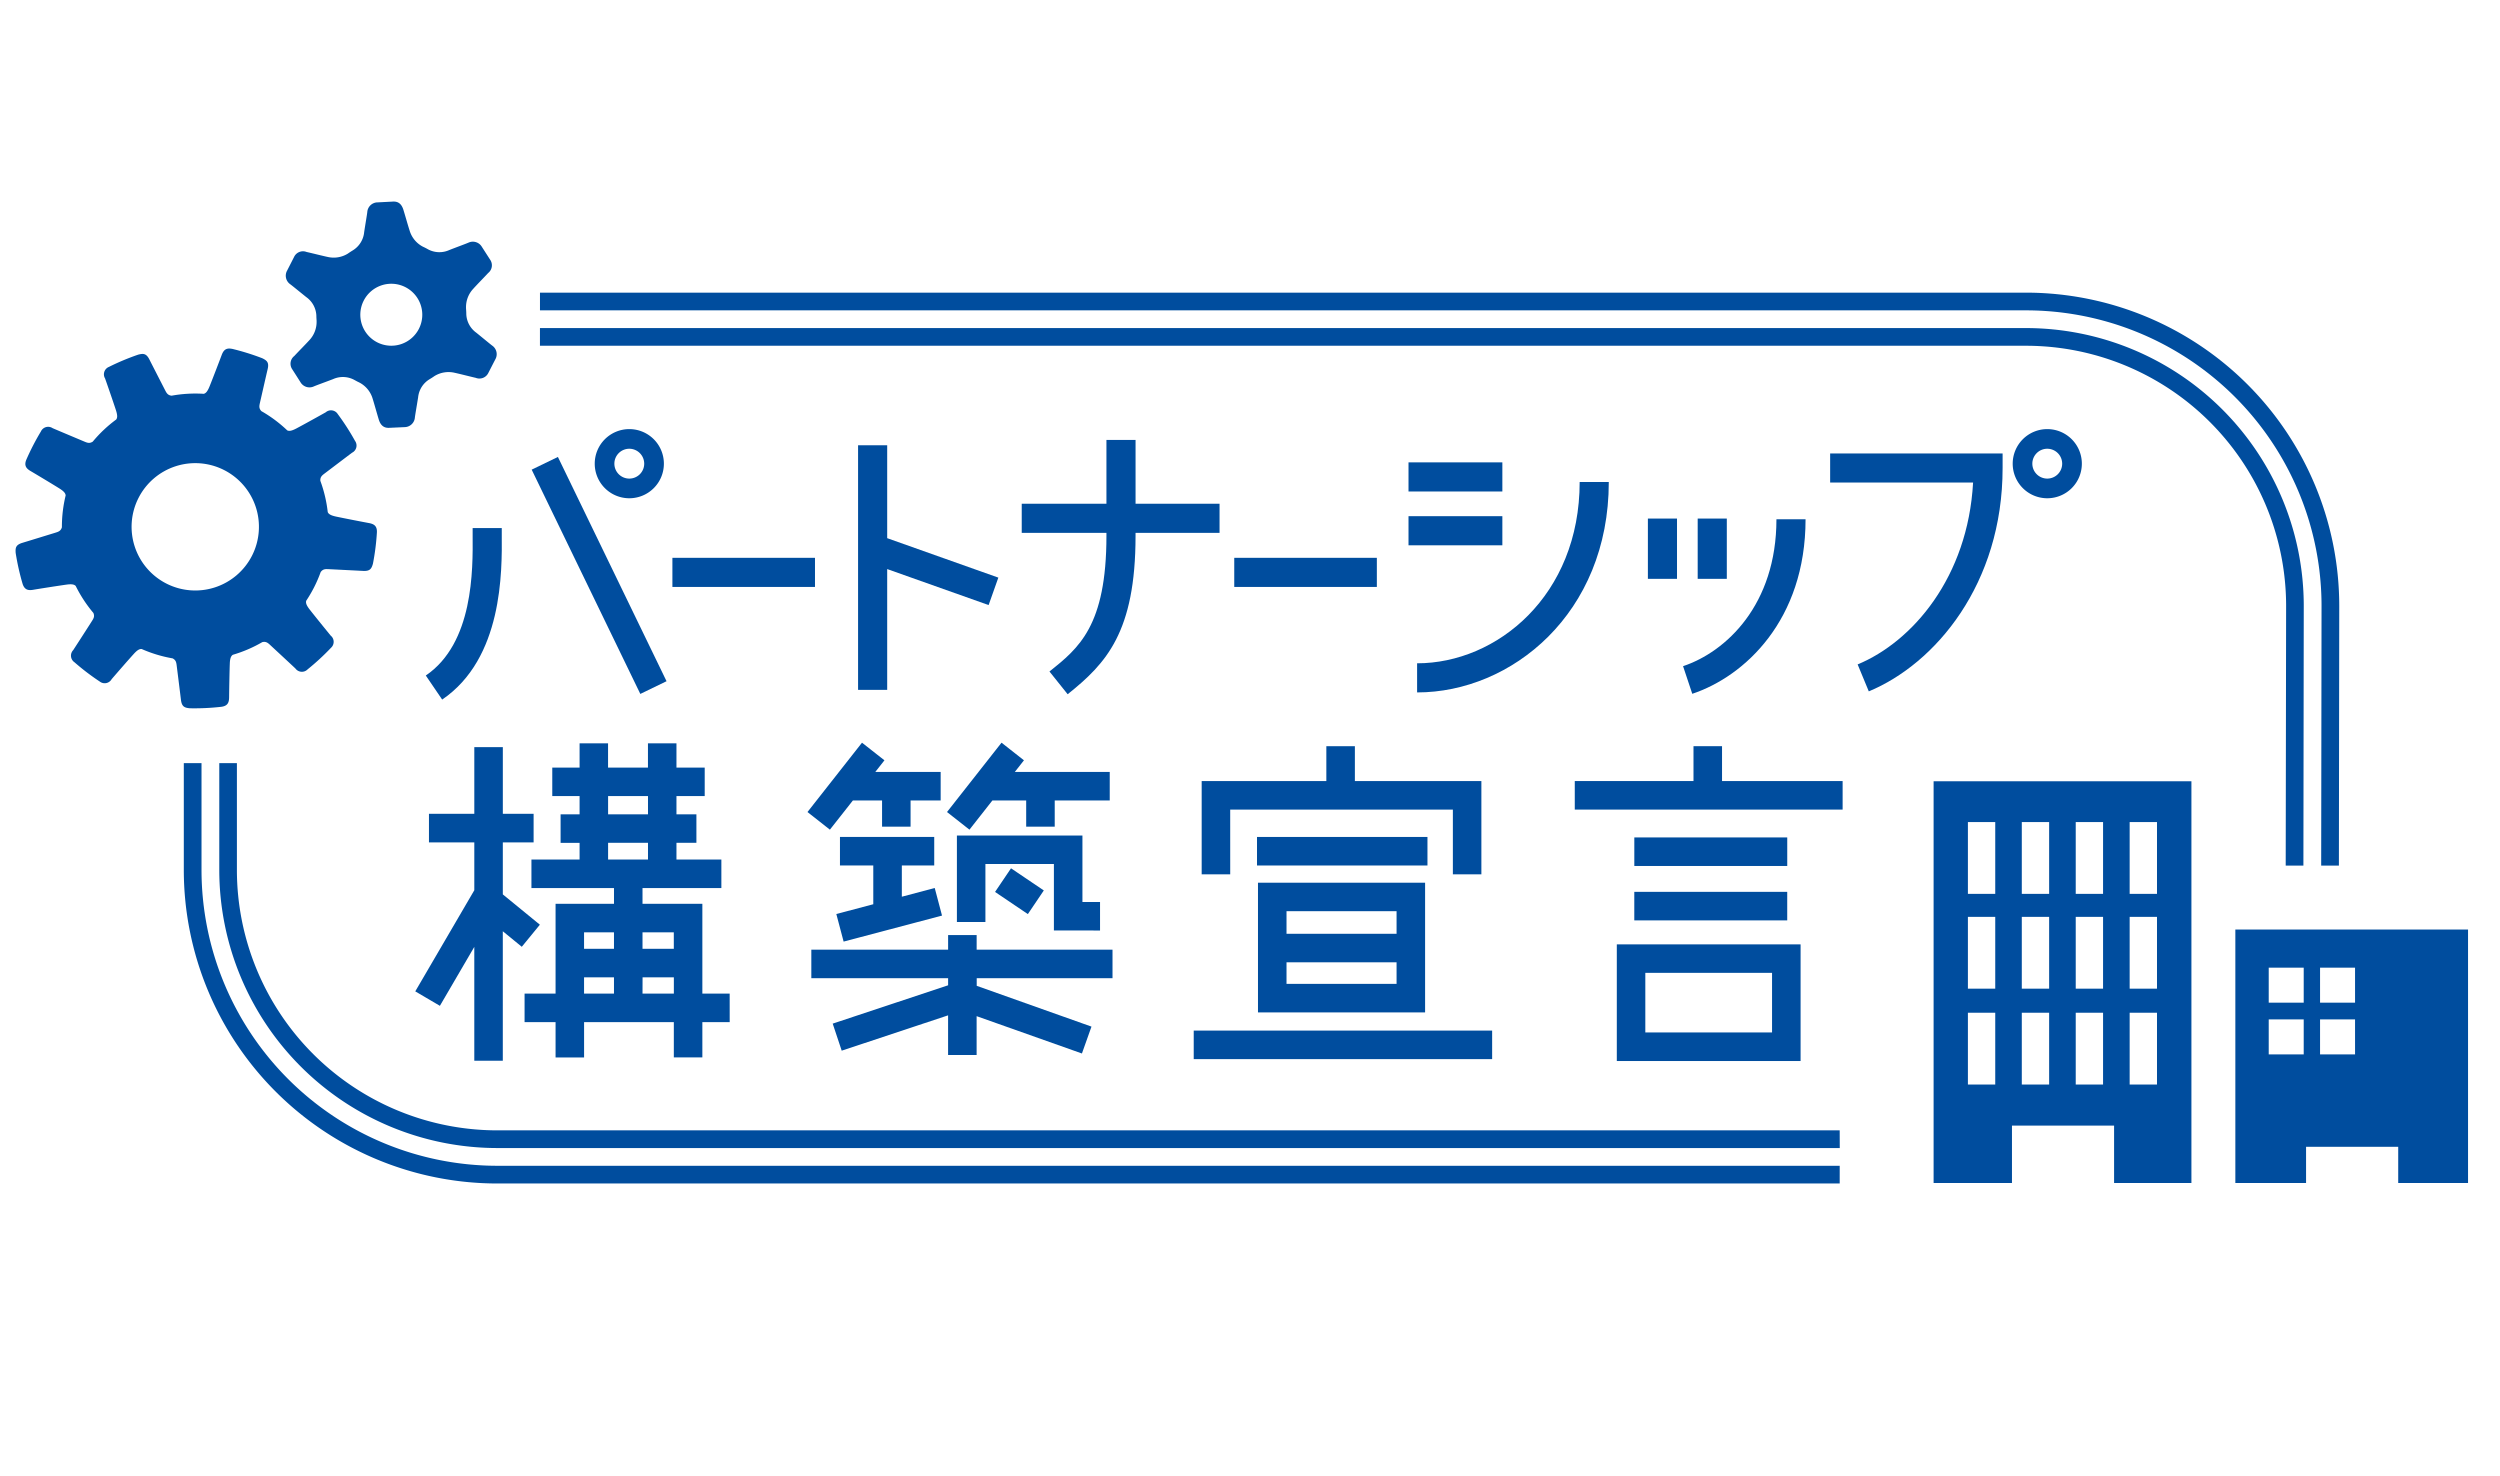 <svg xmlns="http://www.w3.org/2000/svg" xmlns:xlink="http://www.w3.org/1999/xlink" width="188" height="111" viewBox="0 0 188 111">
  <defs>
    <clipPath id="clip-path">
      <rect id="長方形_214" data-name="長方形 214" width="188" height="111" transform="translate(0.356 0.241)" fill="none" stroke="#707070" stroke-width="1"/>
    </clipPath>
    <clipPath id="clip-path-2">
      <rect id="長方形_210" data-name="長方形 210" width="229" height="111" transform="translate(-0.298 0.241)" fill="none"/>
    </clipPath>
  </defs>
  <g id="マスクグループ_4" data-name="マスクグループ 4" transform="translate(-0.356 -0.241)" clip-path="url(#clip-path)">
    <g id="グループ_718" data-name="グループ 718" transform="translate(-19.346)">
      <rect id="長方形_198" data-name="長方形 198" width="10.722" height="2.19" transform="translate(70.267 42.189)" fill="#004d9e"/>
      <rect id="長方形_199" data-name="長方形 199" width="10.723" height="2.19" transform="translate(112.518 42.189)" fill="#004d9e"/>
      <path id="パス_11170" data-name="パス 11170" d="M65.7,32.036l-8.358-2.967V22.083h-2.19V40.477h2.19V31.393L64.969,34.1Z" transform="translate(29.077 11.642)" fill="#004d9e"/>
      <g id="グループ_707" data-name="グループ 707">
        <g id="グループ_706" data-name="グループ 706" clip-path="url(#clip-path-2)">
          <path id="パス_11171" data-name="パス 11171" d="M78.087,26.617H71.771v-4.8h-2.19v4.8h-6.37v2.19h6.37v.22c0,6.779-2.08,8.444-4.284,10.206l1.368,1.71c2.893-2.314,5.105-4.661,5.105-11.917v-.22h6.317Z" transform="translate(33.325 11.505)" fill="#004d9e"/>
          <rect id="長方形_200" data-name="長方形 200" width="7.057" height="2.19" transform="translate(125.622 35.011)" fill="#004d9e"/>
          <rect id="長方形_201" data-name="長方形 201" width="7.057" height="2.19" transform="translate(125.622 39.058)" fill="#004d9e"/>
          <path id="パス_11172" data-name="パス 11172" d="M82.679,39.716v-2.19c6.01,0,12.225-5.1,12.225-13.636h2.19c0,9.907-7.329,15.826-14.415,15.826" transform="translate(43.589 12.595)" fill="#004d9e"/>
          <rect id="長方形_202" data-name="長方形 202" width="2.19" height="4.533" transform="translate(143.623 39.237)" fill="#004d9e"/>
          <line id="線_376" data-name="線 376" y2="4.533" transform="translate(148.463 39.237)" fill="#004d9e"/>
          <rect id="長方形_203" data-name="長方形 203" width="2.19" height="4.533" transform="translate(147.368 39.237)" fill="#004d9e"/>
          <path id="パス_11173" data-name="パス 11173" d="M96.468,38.853l-.693-2.079c3.239-1.08,7.022-4.62,7.022-11.048h2.19c0,7.593-4.589,11.816-8.519,13.126" transform="translate(50.493 13.563)" fill="#004d9e"/>
          <rect id="長方形_204" data-name="長方形 204" width="2.191" height="18.739" transform="matrix(0.9, -0.436, 0.436, 0.9, 59.684, 35.559)" fill="#004d9e"/>
          <path id="パス_11174" data-name="パス 11174" d="M35.1,39.06l-1.231-1.811c3.587-2.44,3.543-7.934,3.522-10.573l0-.518h2.19l0,.5c.023,2.784.076,9.3-4.481,12.4" transform="translate(17.854 13.791)" fill="#004d9e"/>
          <path id="パス_11175" data-name="パス 11175" d="M44.786,26.488a2.6,2.6,0,1,1,2.6-2.6,2.6,2.6,0,0,1-2.6,2.6m0-3.723a1.122,1.122,0,1,0,1.121,1.122,1.124,1.124,0,0,0-1.121-1.122" transform="translate(22.24 11.222)" fill="#004d9e"/>
          <path id="パス_11176" data-name="パス 11176" d="M105.923,40.375l-.838-2.024c4.128-1.709,8.291-6.561,8.682-13.676H103.018v-2.19h12.969v1.093c0,8.726-5.055,14.724-10.064,16.8" transform="translate(54.311 11.854)" fill="#004d9e"/>
          <path id="パス_11177" data-name="パス 11177" d="M114.607,26.488a2.6,2.6,0,1,1,2.6-2.6,2.6,2.6,0,0,1-2.6,2.6m0-3.723a1.122,1.122,0,1,0,1.121,1.122,1.123,1.123,0,0,0-1.121-1.122" transform="translate(59.05 11.222)" fill="#004d9e"/>
          <path id="パス_11178" data-name="パス 11178" d="M42.718,50.3l-2.786-2.279V44.108h2.315V41.962H39.933V36.948H37.788v5.014h-3.41v2.146h3.41v3.6l-4.44,7.605L35.2,56.4l2.587-4.432V60.53h2.144V50.792l1.428,1.168Z" transform="translate(17.582 19.479)" fill="#004d9e"/>
          <path id="パス_11179" data-name="パス 11179" d="M54.154,55.579H52.1V48.827H47.6V47.643h5.93V45.5H50.153V44.241h1.5V42.1h-1.5V40.728h2.124V38.584H50.153V36.759H48.009v1.825h-3V36.759H42.868v1.825H40.814v2.144h2.054V42.1H41.44v2.146h1.428V45.5H39.247v2.146h6.208v1.184H41.062v6.752H38.731v2.146h2.331v2.653h2.144V57.724h6.749v2.653H52.1V57.724h2.056ZM45.012,40.728h3V42.1h-3Zm0,3.513h3V45.5h-3Zm4.942,7.972H47.6v-1.24h2.353Zm-4.5,0h-2.25v-1.24h2.25Zm-2.25,2.146h2.25v1.22h-2.25Zm4.4,0h2.353v1.22H47.6Z" transform="translate(20.419 19.379)" fill="#004d9e"/>
          <path id="パス_11180" data-name="パス 11180" d="M56.076,41.072h2.193v1.97h2.144v-1.97h2.263V38.926H57.762l.686-.872-1.688-1.326-4.1,5.215,1.686,1.326Z" transform="translate(27.764 19.363)" fill="#004d9e"/>
          <path id="パス_11181" data-name="パス 11181" d="M62.946,41.072h2.54v1.97h2.146v-1.97h4.137V38.926H64.632l.686-.872-1.686-1.326-4.1,5.215,1.688,1.326Z" transform="translate(31.385 19.363)" fill="#004d9e"/>
          <path id="パス_11182" data-name="パス 11182" d="M54.082,47.165l.548,2.074,7.4-1.956-.548-2.074-2.474.655V43.515h2.436V41.369H54.355v2.146h2.506V46.43Z" transform="translate(28.512 21.81)" fill="#004d9e"/>
          <path id="パス_11183" data-name="パス 11183" d="M70.783,48.442V46.3H69.459v-5h-9.44V47.8h2.144v-4.36h5.15v5Z" transform="translate(31.642 21.773)" fill="#004d9e"/>
          <rect id="長方形_205" data-name="長方形 205" width="2.145" height="2.976" transform="translate(94.53 67.315) rotate(-55.97)" fill="#004d9e"/>
          <path id="パス_11184" data-name="パス 11184" d="M75.5,49.445V47.3H65.283V46.2H63.137v1.1H52.851v2.146H63.137v.533l-8.679,2.883.677,2.034,8-2.657V55.22h2.146V52.3L73.2,55.107l.718-2.021-8.63-3.067v-.574Z" transform="translate(27.863 24.356)" fill="#004d9e"/>
          <path id="パス_11185" data-name="パス 11185" d="M74.217,41.669H90.962v4.869h2.144V39.523H83.593V36.9H81.447v2.622H72.072v7.014h2.146Z" transform="translate(37.996 19.454)" fill="#004d9e"/>
          <rect id="長方形_206" data-name="長方形 206" width="12.818" height="2.146" transform="translate(114.229 63.18)" fill="#004d9e"/>
          <rect id="長方形_207" data-name="長方形 207" width="22.441" height="2.146" transform="translate(109.47 77.741)" fill="#004d9e"/>
          <path id="パス_11186" data-name="パス 11186" d="M87.411,43.623H74.844v9.753H87.411ZM76.99,49.608h8.276V51.23H76.99Zm8.276-2.144H76.99v-1.7h8.276Z" transform="translate(39.458 22.998)" fill="#004d9e"/>
          <path id="パス_11187" data-name="パス 11187" d="M101.517,39.523V36.9H99.371v2.622H90.443v2.146h20.142V39.523Z" transform="translate(47.682 19.454)" fill="#004d9e"/>
          <rect id="長方形_208" data-name="長方形 208" width="11.5" height="2.146" transform="translate(142.601 67.308)" fill="#004d9e"/>
          <rect id="長方形_209" data-name="長方形 209" width="11.5" height="2.146" transform="translate(142.603 63.216)" fill="#004d9e"/>
          <path id="パス_11188" data-name="パス 11188" d="M92.513,55.431h13.82V46.659H92.513ZM94.657,48.8h9.53v4.482h-9.53Z" transform="translate(48.773 24.599)" fill="#004d9e"/>
          <path id="パス_11189" data-name="パス 11189" d="M145.555,65.35H44.595a19.59,19.59,0,0,1-19.57-19.57V37.735H23.7V45.78a20.924,20.924,0,0,0,20.9,20.9h100.96Z" transform="translate(12.492 19.894)" fill="#004d9e"/>
          <path id="パス_11190" data-name="パス 11190" d="M170.8,37.212l-.031,19.521H172.1l.027-19.521a20.9,20.9,0,0,0-20.9-20.9H39.488v1.33H151.23a19.57,19.57,0,0,1,19.57,19.57" transform="translate(20.818 8.6)" fill="#004d9e"/>
          <path id="パス_11191" data-name="パス 11191" d="M173.463,38.131l-.027,19.521h1.332l.027-19.521a23.564,23.564,0,0,0-23.563-23.563H39.489V15.9H151.231a22.231,22.231,0,0,1,22.232,22.232" transform="translate(20.819 7.68)" fill="#004d9e"/>
          <path id="パス_11192" data-name="パス 11192" d="M146.475,68.013H45.514A22.256,22.256,0,0,1,23.283,45.781V37.736H21.951v8.045A23.589,23.589,0,0,0,45.514,69.345h100.96Z" transform="translate(11.573 19.895)" fill="#004d9e"/>
          <path id="パス_11193" data-name="パス 11193" d="M29.938,17.343c-.46-.093-.641.113-.776.475s-.672,1.767-.912,2.36c-.156.382-.283.509-.432.547a9.99,9.99,0,0,0-2.418.141c-.307-.034-.388-.217-.515-.463-.145-.284-.916-1.784-1.152-2.253s-.46-.467-.838-.373a18.187,18.187,0,0,0-2.211.925.6.6,0,0,0-.289.864c.13.363.622,1.785.819,2.393.128.4.11.576.018.7a9.917,9.917,0,0,0-1.759,1.659c-.257.17-.437.082-.692-.026-.293-.124-1.849-.776-2.331-.984a.6.6,0,0,0-.881.252,18.3,18.3,0,0,0-1.1,2.132c-.171.435,0,.651.334.846s1.623.968,2.164,1.307c.354.223.455.371.464.527a9.94,9.94,0,0,0-.281,2.389c-.087.295-.281.344-.545.425-.305.093-1.917.591-2.419.742s-.541.371-.513.759a18.2,18.2,0,0,0,.525,2.34c.15.443.418.5.8.434s1.866-.3,2.5-.388c.409-.057.583-.008.69.1a10.052,10.052,0,0,0,1.33,2.031c.118.278,0,.438-.148.669C19.2,38.143,18.287,39.562,18,40a.6.6,0,0,0,.095.912A17.789,17.789,0,0,0,20,42.364a.6.6,0,0,0,.89-.18c.252-.295,1.237-1.431,1.666-1.9.281-.312.446-.383.6-.365a9.985,9.985,0,0,0,2.318.7c.269.137.283.334.316.606.04.316.25,1.99.312,2.509s.272.6.66.638a17.787,17.787,0,0,0,2.395-.113c.463-.069.564-.324.567-.712s.027-1.891.052-2.529c.015-.425.1-.585.231-.669a9.992,9.992,0,0,0,2.21-.95c.3-.073.44.07.643.26.234.217,1.472,1.364,1.852,1.723a.6.6,0,0,0,.915.064,18.084,18.084,0,0,0,1.762-1.625.6.6,0,0,0-.023-.91c-.247-.3-1.194-1.466-1.587-1.97-.258-.331-.3-.507-.255-.657a10.352,10.352,0,0,0,.586-1,10.148,10.148,0,0,0,.5-1.155c.185-.252.383-.229.661-.215.318.017,2,.1,2.526.128s.634-.165.742-.538a17.86,17.86,0,0,0,.3-2.379c.012-.467-.221-.611-.6-.681s-1.857-.356-2.483-.489c-.408-.089-.553-.194-.615-.338a10.08,10.08,0,0,0-.556-2.349c-.02-.31.147-.42.368-.588.255-.192,1.6-1.213,2.017-1.526a.6.6,0,0,0,.223-.889,18.11,18.11,0,0,0-1.3-2.019.6.6,0,0,0-.9-.133c-.336.191-1.651.921-2.216,1.22-.365.192-.544.208-.683.14a9.951,9.951,0,0,0-1.943-1.446c-.211-.224-.156-.415-.095-.686.072-.31.444-1.955.565-2.465s-.052-.654-.4-.825a17.986,17.986,0,0,0-2.289-.712M31.445,32.9a4.788,4.788,0,1,1-2.092-6.439A4.787,4.787,0,0,1,31.445,32.9" transform="translate(7.207 9.131)" fill="#004d9e" fill-rule="evenodd"/>
          <path id="パス_11194" data-name="パス 11194" d="M40.7,13.176c-.231.1-.728.278-1.423.548a1.8,1.8,0,0,1-1.61-.053v0q-.094-.055-.192-.105c-.052-.026-.1-.05-.157-.075a.269.269,0,0,0-.052-.026,2.012,2.012,0,0,1-.976-1.193c-.128-.392-.325-1.1-.467-1.561s-.4-.648-.785-.628l-1.161.06a.783.783,0,0,0-.773.728c-.029.249-.122.771-.235,1.509a1.8,1.8,0,0,1-.848,1.368c-.113.07-.229.142-.339.22a.235.235,0,0,0-.037.026,2.02,2.02,0,0,1-1.52.252c-.406-.086-1.121-.269-1.587-.374a.74.74,0,0,0-.936.368c-.116.231-.351.69-.528,1.035a.783.783,0,0,0,.247,1.032c.2.151.609.49,1.193.958a1.8,1.8,0,0,1,.761,1.413c0,.119.009.237.017.356,0,.012,0,.027,0,.044a2.013,2.013,0,0,1-.554,1.439c-.278.305-.8.829-1.124,1.179a.738.738,0,0,0-.157.993c.141.218.418.654.625.98a.784.784,0,0,0,1.016.308c.232-.1.73-.275,1.429-.541a1.8,1.8,0,0,1,1.607.06v0c.072.04.144.079.217.118l.13.063a.42.42,0,0,0,.053.027,2.009,2.009,0,0,1,.973,1.2c.124.392.318,1.1.458,1.561s.4.651.783.632l1.161-.053a.784.784,0,0,0,.774-.725c.031-.249.125-.77.243-1.509a1.8,1.8,0,0,1,.855-1.364h0c.125-.073.246-.151.363-.234l.014-.009a2.018,2.018,0,0,1,1.523-.244c.4.086,1.118.273,1.584.38a.742.742,0,0,0,.939-.365c.118-.229.353-.689.531-1.032a.783.783,0,0,0-.243-1.032c-.2-.153-.606-.493-1.187-.964a1.8,1.8,0,0,1-.756-1.42c0-.134-.009-.267-.02-.4,0-.014,0-.029,0-.049a2.017,2.017,0,0,1,.547-1.44c.275-.307.794-.834,1.119-1.184a.738.738,0,0,0,.151-.994c-.141-.217-.418-.651-.628-.976a.786.786,0,0,0-1.019-.305M36.986,19.65a2.33,2.33,0,1,1-1.019-3.134,2.33,2.33,0,0,1,1.019,3.134" transform="translate(14.218 5.317)" fill="#004d9e" fill-rule="evenodd"/>
          <path id="パス_11195" data-name="パス 11195" d="M108.112,38.627V68.838h5.893V64.524h7.679v4.314H127.5V38.627Zm4.635,22.807h-2.056v-5.4h2.056Zm0-7.21h-2.056v-5.4h2.056Zm0-7.127h-2.056v-5.4h2.056ZM116.8,61.434h-2.056v-5.4H116.8Zm0-7.21h-2.056v-5.4H116.8Zm0-7.127h-2.056v-5.4H116.8Zm4.055,14.337H118.8v-5.4h2.056Zm0-7.21H118.8v-5.4h2.056Zm0-7.127H118.8v-5.4h2.056Zm4.056,14.337h-2.056v-5.4h2.056Zm0-7.21h-2.056v-5.4h2.056Zm0-7.127h-2.056v-5.4h2.056Z" transform="translate(56.997 20.364)" fill="#004d9e"/>
          <path id="パス_11196" data-name="パス 11196" d="M122.97,45.929v19.06h5.318V62.267h6.93v2.721h5.251V45.929Zm5.141,9.388h-2.631V52.685h2.631Zm0-3.891h-2.631V48.794h2.631Zm3.861,3.891H129.34V52.685h2.631Zm0-3.891H129.34V48.794h2.631Z" transform="translate(64.83 24.214)" fill="#004d9e"/>
        </g>
      </g>
    </g>
  </g>
</svg>
